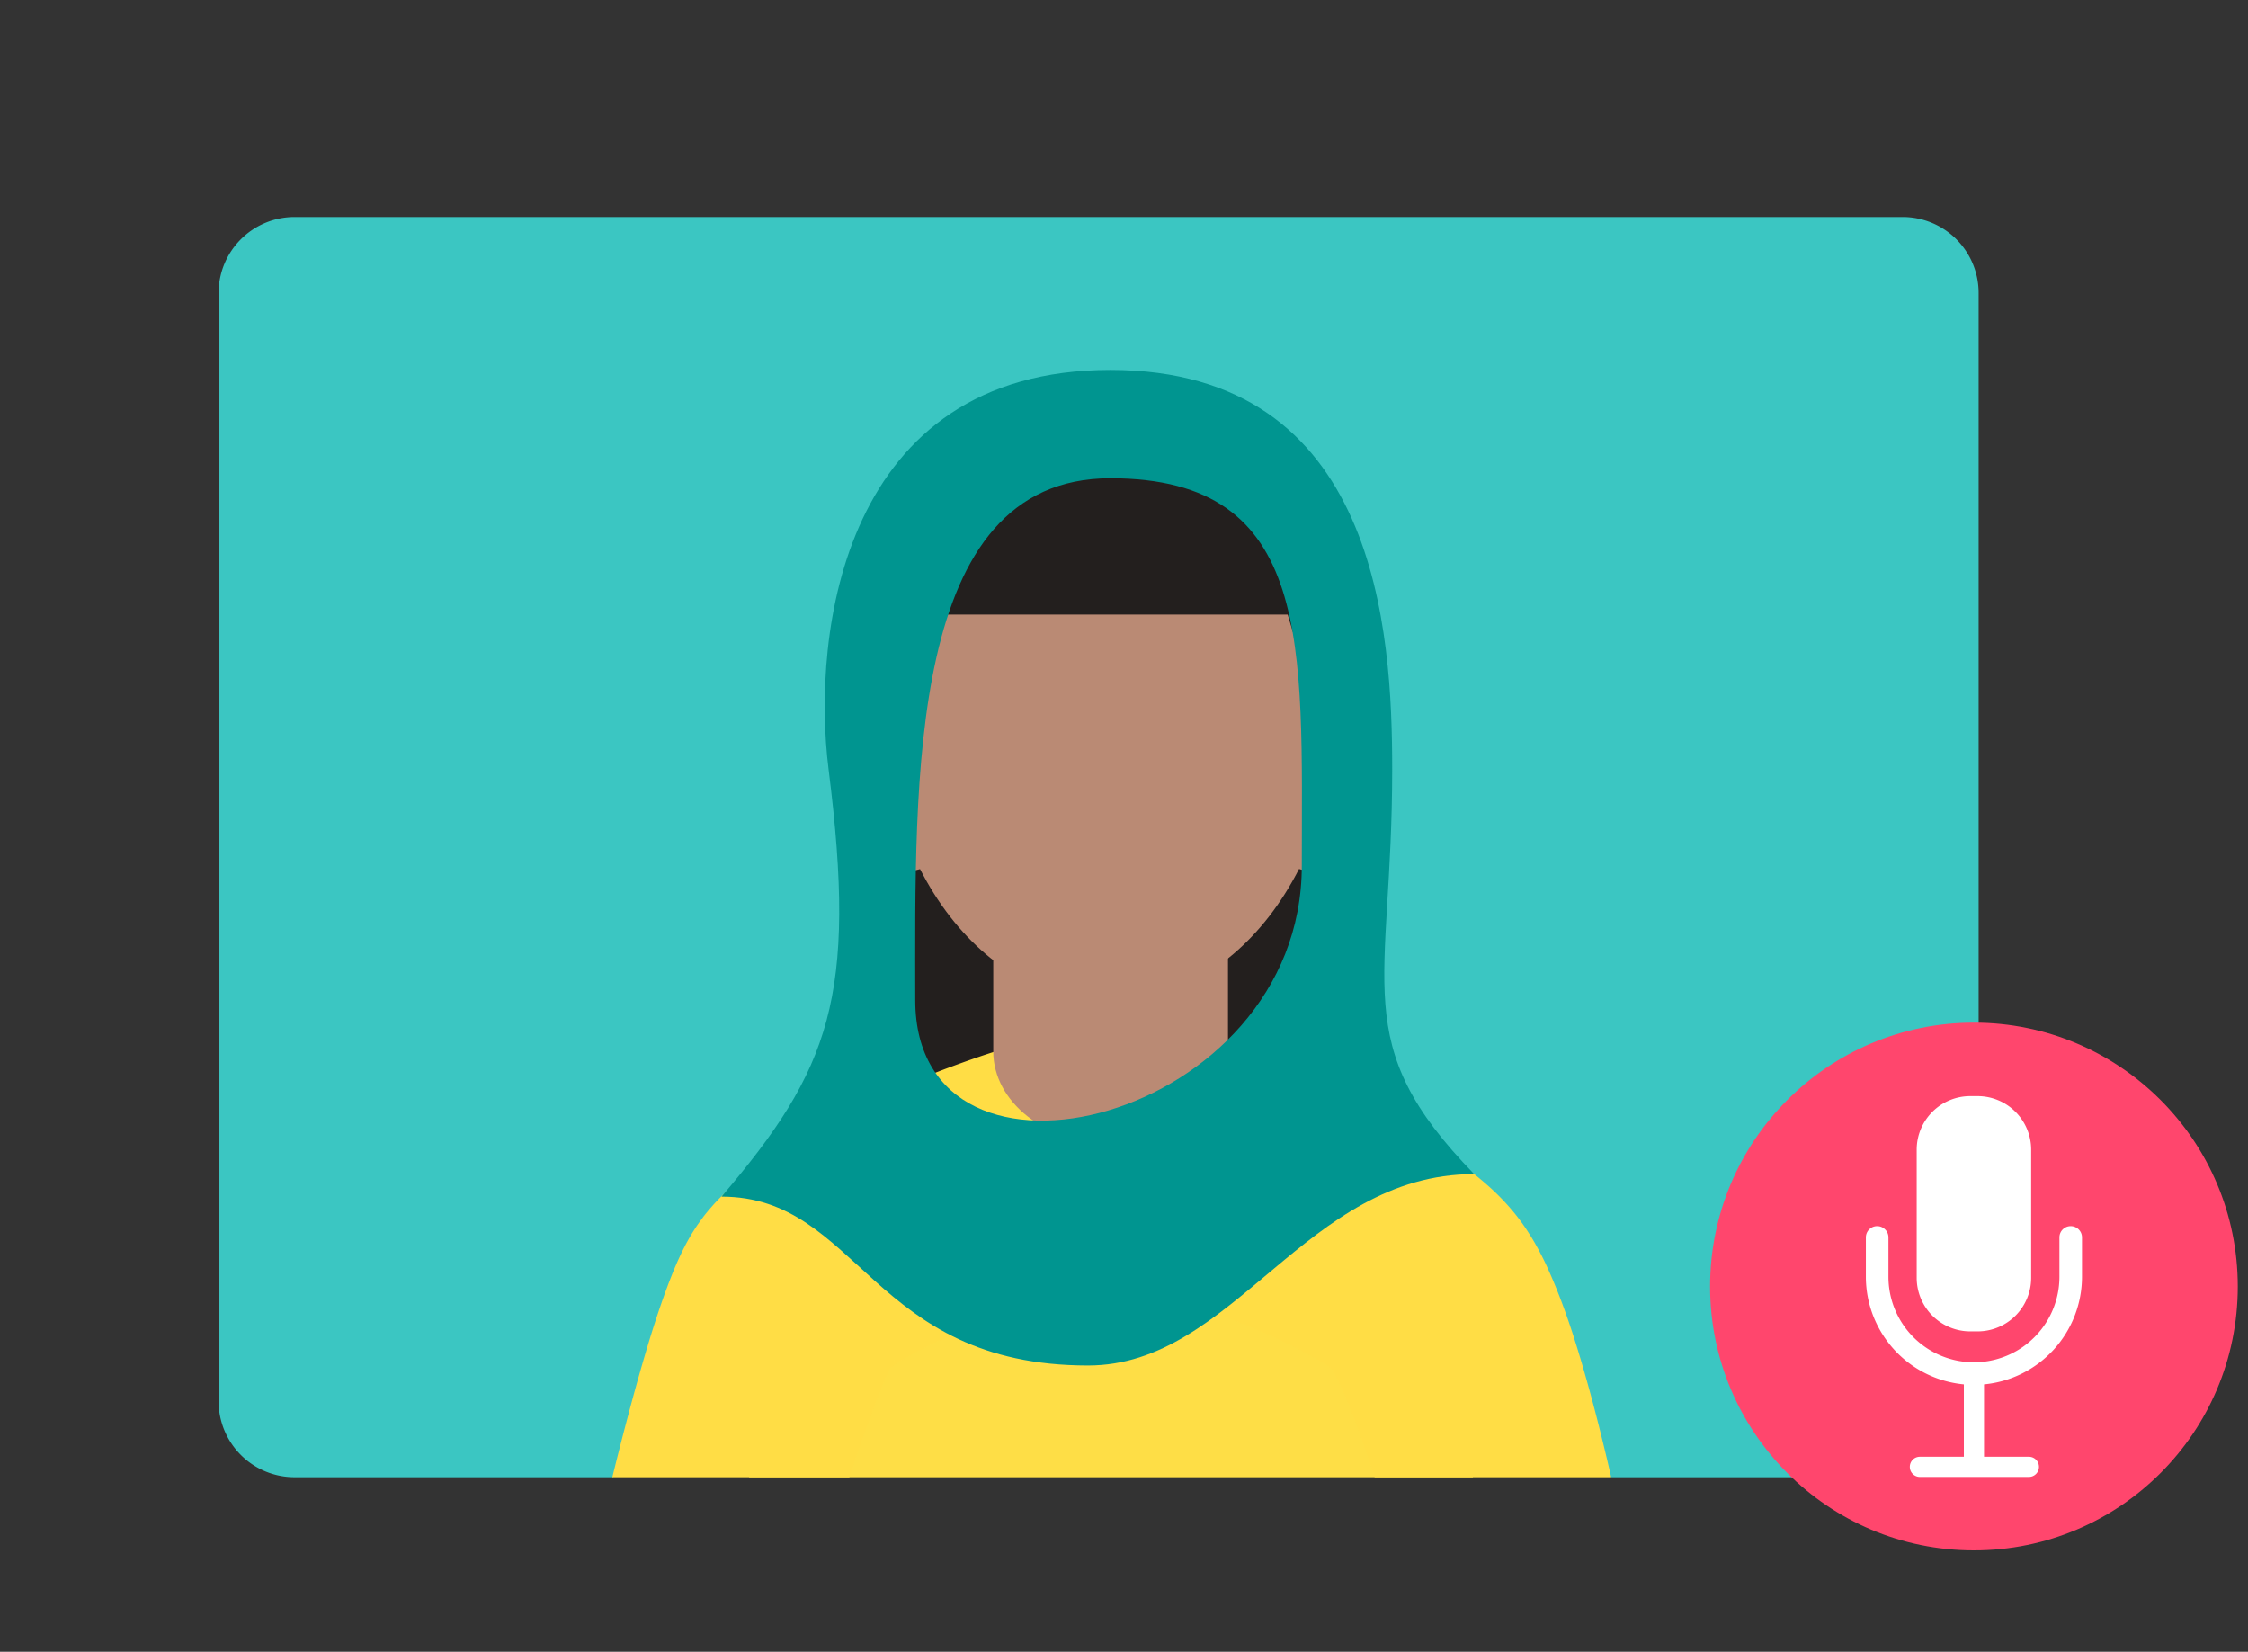 <svg id="Icons_copy_4" data-name="Icons copy 4" xmlns="http://www.w3.org/2000/svg" xmlns:xlink="http://www.w3.org/1999/xlink" viewBox="0 0 980 720"><rect x="0" y="0" width="980" height="720" fill="#333333" stroke="none"/><defs><style>.cls-1{fill:none;}.cls-2{fill:#3bc6c2;}.cls-3{clip-path:url(#clip-path);}.cls-4{fill:#fede46;}.cls-5{clip-path:url(#clip-path-2);}.cls-6{fill:#ba8a74;}.cls-7{fill:#231f1e;}.cls-8{fill:#ffdd45;}.cls-9{clip-path:url(#clip-path-3);}.cls-10{fill:#009590;}.cls-11{fill:#ff466d;}.cls-12{fill:#fff;}</style><clipPath id="clip-path"><path class="cls-1" d="M829.4,643.93h-701A33.12,33.12,0,0,1,95.3,610.79V127.72a33.14,33.14,0,0,1,33.14-33.13l701,0a33.13,33.13,0,0,1,33.13,33.13V610.8A33.13,33.13,0,0,1,829.4,643.93Z"/></clipPath><clipPath id="clip-path-2"><ellipse class="cls-1" cx="484.06" cy="461.02" rx="91.76" ry="71.98"/></clipPath><clipPath id="clip-path-3"><path class="cls-1" d="M483.68,165.87c-56.36,0-102.05,51.67-102.05,121.26,0,100.08,52.73,149.74,102.05,149.74s102.06-49.66,102.06-149.74C585.74,217.54,540.05,165.87,483.68,165.87Z"/></clipPath></defs><title>apply_record_a_podcast_go_further</title><path class="cls-2" d="M267,643.92H128.43A33.12,33.12,0,0,1,95.3,610.79V127.72a33.14,33.14,0,0,1,33.14-33.13l701,0a33.13,33.13,0,0,1,33.13,33.13V610.8a33.13,33.13,0,0,1-33.13,33.13h-127L698,639.58H273.87Z"/><g class="cls-3"><path class="cls-4" d="M633.72,710.85c31.15-69.12-21.88-145.77-21.88-145.77L484.06,461,358.47,565.08s-55.22,76.65-24.07,145.77c30.92,68.6-20.43,117.63-8.84,240.3,0,0,45.68,38.05,152.93,38.05s164.07-38.05,164.07-38.05C654.16,828.48,602.8,779.45,633.72,710.85Z"/><g class="cls-5"><path class="cls-6" d="M703.06,1022.05l-9.79-37.29-9.66-37.36-19.24-74.6c-12.88-49.63-25.8-99.17-39.6-147.9-3.49-12.16-7-24.28-10.59-36.27s-7.38-23.86-11.2-35.5-7.86-23-12.1-33.55c-2.12-5.24-4.25-10.28-6.37-14.62-1-2.16-2.09-4.15-3-5.7a10.26,10.26,0,0,0-1.86-2.61s0,.11,0,.15l.16.29a4.3,4.3,0,0,0,.29.45c.11.18.24.36.36.53a.73.73,0,0,1,.14.2l.1.15.1.14s0,.05,0,.08a.37.37,0,0,0,0,.11h-.09s-.08,0-.16-.06l-.2-.11-.64-.39L578,597.06c-2.88-1.77-7-4.06-11.46-6.25s-9.34-4.42-14.38-6.54S541.92,580,536.64,578c-10.54-4-21.43-7.68-31.9-10.8-5.21-1.52-10.36-2.93-14.87-4-2.24-.5-4.35-.94-5.83-1.18-.75-.13-1.32-.2-1.49-.21a19,19,0,0,0,3,0c-.17,0-.74.08-1.49.21-1.48.24-3.58.68-5.82,1.18-4.52,1-9.67,2.45-14.88,4C452.92,570.36,442,574,431.49,578c-5.29,2-10.48,4.08-15.52,6.23s-9.91,4.33-14.38,6.54-8.58,4.48-11.46,6.25l-1.84,1.13-.64.39-.2.11c-.08,0-.14.07-.15.06h-.09s0-.07,0-.11,0,0,0-.08l.11-.14.09-.15a1.07,1.07,0,0,1,.14-.2,6.18,6.18,0,0,0,.36-.53,4.3,4.3,0,0,0,.29-.45,1.28,1.28,0,0,0,.16-.29s.07-.17,0-.15a10.1,10.1,0,0,0-1.85,2.61c-.92,1.55-2,3.54-3,5.7-2.12,4.34-4.25,9.38-6.37,14.62-4.24,10.53-8.26,21.95-12.1,33.55s-7.59,23.51-11.19,35.5-7.11,24.11-10.6,36.27c-13.8,48.73-26.72,98.27-39.6,147.9l-19.24,74.6-9.66,37.36-9.79,37.29,0,.08a23.14,23.14,0,0,1-45.48-7.33c1.63-26,3.76-51.81,6.2-77.65s5.2-51.6,8.19-77.38c6.07-51.57,13.19-103,22.18-154.73q3.33-19.39,7.22-38.86c2.59-13,5.28-26,8.4-39.2s6.46-26.43,10.63-40.23c2.09-6.92,4.44-14,7.32-21.47,1.45-3.77,3.05-7.66,5-11.87a124.85,124.85,0,0,1,7.68-14.16c.41-.66.94-1.44,1.41-2.14s1-1.42,1.57-2.25,1.16-1.57,1.77-2.36l1.91-2.37c.33-.41.64-.76.93-1.1l.91-1,.92-1,.88-.93,1.74-1.84,1.66-1.65c.57-.57,1.11-1.08,1.63-1.57l1.61-1.49c1-.9,2.08-1.87,3.06-2.7s2-1.7,3-2.46,1.93-1.55,2.86-2.28a226.83,226.83,0,0,1,21.19-14.33c6.76-4.07,13.36-7.72,19.93-11.14S382.46,480,389.05,477a434.25,434.25,0,0,1,40.5-16c7.05-2.37,14.27-4.57,22.26-6.58,4-1,8.19-2,13.06-2.82,2.41-.43,5-.84,8.05-1.19a90.27,90.27,0,0,1,22.28,0c3,.35,5.64.76,8.05,1.19,4.87.86,9,1.8,13.06,2.82,8,2,15.21,4.21,22.26,6.58a433.16,433.16,0,0,1,40.5,16c6.59,3,13.15,6.16,19.73,9.55s13.18,7.07,19.93,11.14A226.83,226.83,0,0,1,639.92,512c.94.73,1.88,1.48,2.86,2.28s2,1.61,3,2.46,2,1.8,3.06,2.7l1.61,1.49c.52.49,1.06,1,1.63,1.57l1.66,1.65,1.75,1.84.87.93.92,1,.91,1c.3.34.6.69.93,1.1L661,532.5c.61.79,1.19,1.57,1.77,2.36s1.09,1.53,1.57,2.25,1,1.48,1.41,2.14a123.28,123.28,0,0,1,7.68,14.16c2,4.21,3.55,8.1,5,11.87,2.88,7.52,5.23,14.55,7.32,21.47,4.17,13.8,7.52,27.06,10.63,40.23s5.81,26.21,8.4,39.2,5,25.93,7.22,38.86c9,51.69,16.12,103.16,22.19,154.73,3,25.78,5.78,51.56,8.19,77.38s4.56,51.61,6.19,77.65a23.14,23.14,0,0,1-45.48,7.34Z"/></g><ellipse class="cls-7" cx="484.06" cy="381.02" rx="108.91" ry="189.03"/><path class="cls-8" d="M693.31,1021.41l-13.88-60.49c-4.65-20.2-9.22-40.39-14-60.53s-9.35-40.3-14.17-60.38-9.65-40.12-14.59-60.08-10-39.84-15.28-59.55S610.76,681.11,604.94,662c-2.88-9.53-5.85-18.95-9-28.06-1.55-4.56-3.14-9-4.76-13.36s-3.27-8.53-4.92-12.43-3.33-7.49-4.82-10.25a28.17,28.17,0,0,0-1.81-3l-.23-.28s-.07,0,0,0a8.73,8.73,0,0,0,.84,1.26c.79,1,.6.84,0,.49s-1.54-1-2.72-1.8c-2.4-1.54-5.56-3.39-9-5.22-7-3.72-15.08-7.37-23.36-10.88s-17-6.72-25.6-9.74c-4.31-1.5-8.62-2.93-12.87-4.23s-8.44-2.47-12.39-3.54c-2-.51-3.86-1-5.61-1.37s-3.37-.72-4.57-.91-2.13-.25-1.13-.17l.55,0h.71l.69,0,.34,0,.17,0h0c-.09,0-.11,0-.33,0-.68.07-2.08.3-3.65.62s-3.41.73-5.3,1.21c-3.79,1-7.94,2.12-12.15,3.35-8.45,2.49-17.15,5.55-25.75,8.7s-17.06,6.67-25.06,10.28c-4,1.8-7.86,3.65-11.47,5.5s-6.94,3.72-9.64,5.38c-1.35.83-2.55,1.6-3.43,2.2s-1.45,1-1.37.84a.81.81,0,0,1,.19-.29l.18-.26a4.12,4.12,0,0,0,.32-.41l.16-.23.46-.59c.3-.4.58-.81.85-1.23l.2-.31.17-.27c.09-.15.23-.41.27-.49a.42.42,0,0,0,.05-.2,4,4,0,0,1-.23.34c-.24.42-.51.85-.86,1.56s-.71,1.43-1.08,2.19-.78,1.68-1.19,2.6l-1.22,2.85-.62,1.48-.63,1.53c-1.66,4.11-3.32,8.51-5,13-3.31,9-6.54,18.4-9.68,27.92s-6.21,19.18-9.27,28.88c-6.08,19.42-12,39.09-17.79,58.8L334,763.15,329.78,778l-4.16,14.74.84-4.67c-3.26,19.38-6.45,38.76-9.81,58.13l-10,58.1-5.16,29c-1.71,9.68-3.43,19.36-5.22,29l-5.33,29c-1.83,9.66-3.61,19.33-5.5,29l-65.31-8.23c.56-9.82,1.24-19.63,1.86-29.45l2-29.43q1-14.72,2.15-29.41l2.2-29.4,4.7-58.78c1.54-19.59,3.25-39.16,4.9-58.74a13.83,13.83,0,0,1,.23-1.59l.61-3.08,3.13-15.6,3.17-15.46q3.18-15.46,6.57-30.88,6.69-30.88,14.19-61.82,3.75-15.5,7.89-31.1c2.76-10.42,5.67-20.9,8.9-31.64,1.62-5.37,3.36-10.81,5.29-16.46l.73-2.12.77-2.16c.5-1.43,1.07-2.93,1.62-4.42s1.17-3.05,1.78-4.6,1.29-3.18,2.08-5,1.6-3.56,2.51-5.47l1.58-3.11c.63-1.17,1.32-2.39,2-3.58.37-.64.87-1.44,1.31-2.14l.69-1.09.35-.54.39-.59c.65-.94,1.32-1.87,2-2.8l1-1.37.78-1,1.57-1.91,1.5-1.7c1-1.16,1.94-2.12,2.89-3.11a124.28,124.28,0,0,1,10.35-9.43c3.21-2.61,6.24-4.88,9.2-7,5.91-4.16,11.48-7.62,17-10.86s10.85-6.14,16.2-8.91c10.69-5.5,21.3-10.33,32-14.84,5.35-2.27,10.77-4.39,16.25-6.42s11-4,16.73-5.87,11.56-3.63,17.84-5.25c3.14-.82,6.39-1.61,9.89-2.35s7.23-1.46,11.7-2.08c1.07-.15,2.34-.3,3.55-.43.58-.07,1.32-.13,2-.19s1.3-.12,2.11-.16l2.29-.13,2.64-.07c.88,0,1.77,0,2.65,0l1.33,0,1.17.05a118.31,118.31,0,0,1,14.35,1.7c3.92.69,7.39,1.44,10.71,2.22s6.45,1.59,9.51,2.43c6.1,1.66,11.86,3.5,17.5,5.4s11.15,3.9,16.61,6c10.9,4.15,21.52,8.75,32.19,13.75,5.33,2.51,10.66,5.14,16,8s10.76,5.86,16.3,9.21,11.21,7,17.27,11.52c3,2.28,6.2,4.78,9.59,7.78a103.73,103.73,0,0,1,11.16,11.41,88.35,88.35,0,0,1,5.58,7.45c.77,1.15,1.42,2.2,2.12,3.3s1.24,2.06,1.8,3c2.23,3.93,4,7.43,5.51,10.76,3,6.61,5.36,12.61,7.46,18.42s3.93,11.4,5.63,16.93,3.27,10.95,4.76,16.34c3,10.78,5.64,21.38,8.16,31.93,4.93,21.11,9.33,42,13.35,62.81s7.75,41.62,11.23,62.39l2.59,15.57,2.47,15.57,2.43,15.57,2.36,15.57q4.56,31.15,8.78,62.28c2.69,20.78,5.35,41.55,7.77,62.35l3.53,31.21c1.08,10.44,2.2,20.79,3.18,31.37Z"/><path class="cls-7" d="M568,267.88c0-45-22.44-81.56-84.28-81.56s-84.27,36.52-84.27,81.56Z"/><path class="cls-6" d="M433,396.26v62c0,22.16,22.9,40.13,51.16,40.13s51.17-18,51.17-40.13v-62Z"/><path class="cls-6" d="M582.39,301.6c14.9,1,24.7,17.32,18.83,31l-13.93,35.77a16.86,16.86,0,0,1-32.68-7.11L558,322A22.48,22.48,0,0,1,582.39,301.6Z"/><path class="cls-6" d="M385,301.6c-14.89,1-24.69,17.32-18.83,31l13.93,35.77a16.86,16.86,0,0,0,32.69-7.11L409.33,322A22.49,22.49,0,0,0,385,301.6Z"/><g class="cls-9"><path class="cls-6" d="M483.68,165.87c-56.36,0-102.05,51.67-102.05,121.26,0,100.08,52.73,149.74,102.05,149.74s102.06-49.66,102.06-149.74C585.74,217.54,540.05,165.87,483.68,165.87Z"/><path class="cls-7" d="M381.63,165.87V349.45h0L412.5,246.18a28.43,28.43,0,0,1,27.23-20.29h87.9a28.42,28.42,0,0,1,27.23,20.29l30.88,103.27h0V165.87Z"/></g><path class="cls-7" d="M568,267.88c0-45-22.44-81.56-84.28-81.56s-84.27,36.52-84.27,81.56Z"/><path class="cls-10" d="M606.92,335.37c0-59.53-6.12-174.12-122.86-174.12S353.75,276.31,361.21,335.37c12.51,99.1.66,130.72-46.67,186.24,60,0,65.17,73.61,159.79,73.61,63.8,0,94.59-83.43,168.33-83.43C587.09,454.71,606.92,430.3,606.92,335.37Zm-39.41,42C567.51,489,399,530.6,399,436c0-95.44-3.68-227.53,85.08-227.53S567.51,282,567.51,377.4Z"/></g><circle class="cls-11" cx="860.52" cy="560.79" r="115.02"/><path class="cls-12" d="M818.33,534.47a4.92,4.92,0,0,0-4.92,4.92v17.16a47.16,47.16,0,0,0,42.72,46.9V635H836.76a4.4,4.4,0,0,0,0,8.79h47.5a4.4,4.4,0,1,0,0-8.79H864.92V603.45a47.16,47.16,0,0,0,42.71-46.9V539.39a4.92,4.92,0,1,0-9.84,0v17.16a37.27,37.27,0,0,1-74.54,0V539.39A4.92,4.92,0,0,0,818.33,534.47Zm40.53-56.67a23.35,23.35,0,0,0-23.29,23.27v56a23.36,23.36,0,0,0,23.29,23.28h3.32a23.35,23.35,0,0,0,23.29-23.28v-56a23.35,23.35,0,0,0-23.29-23.27Z"/></svg>
